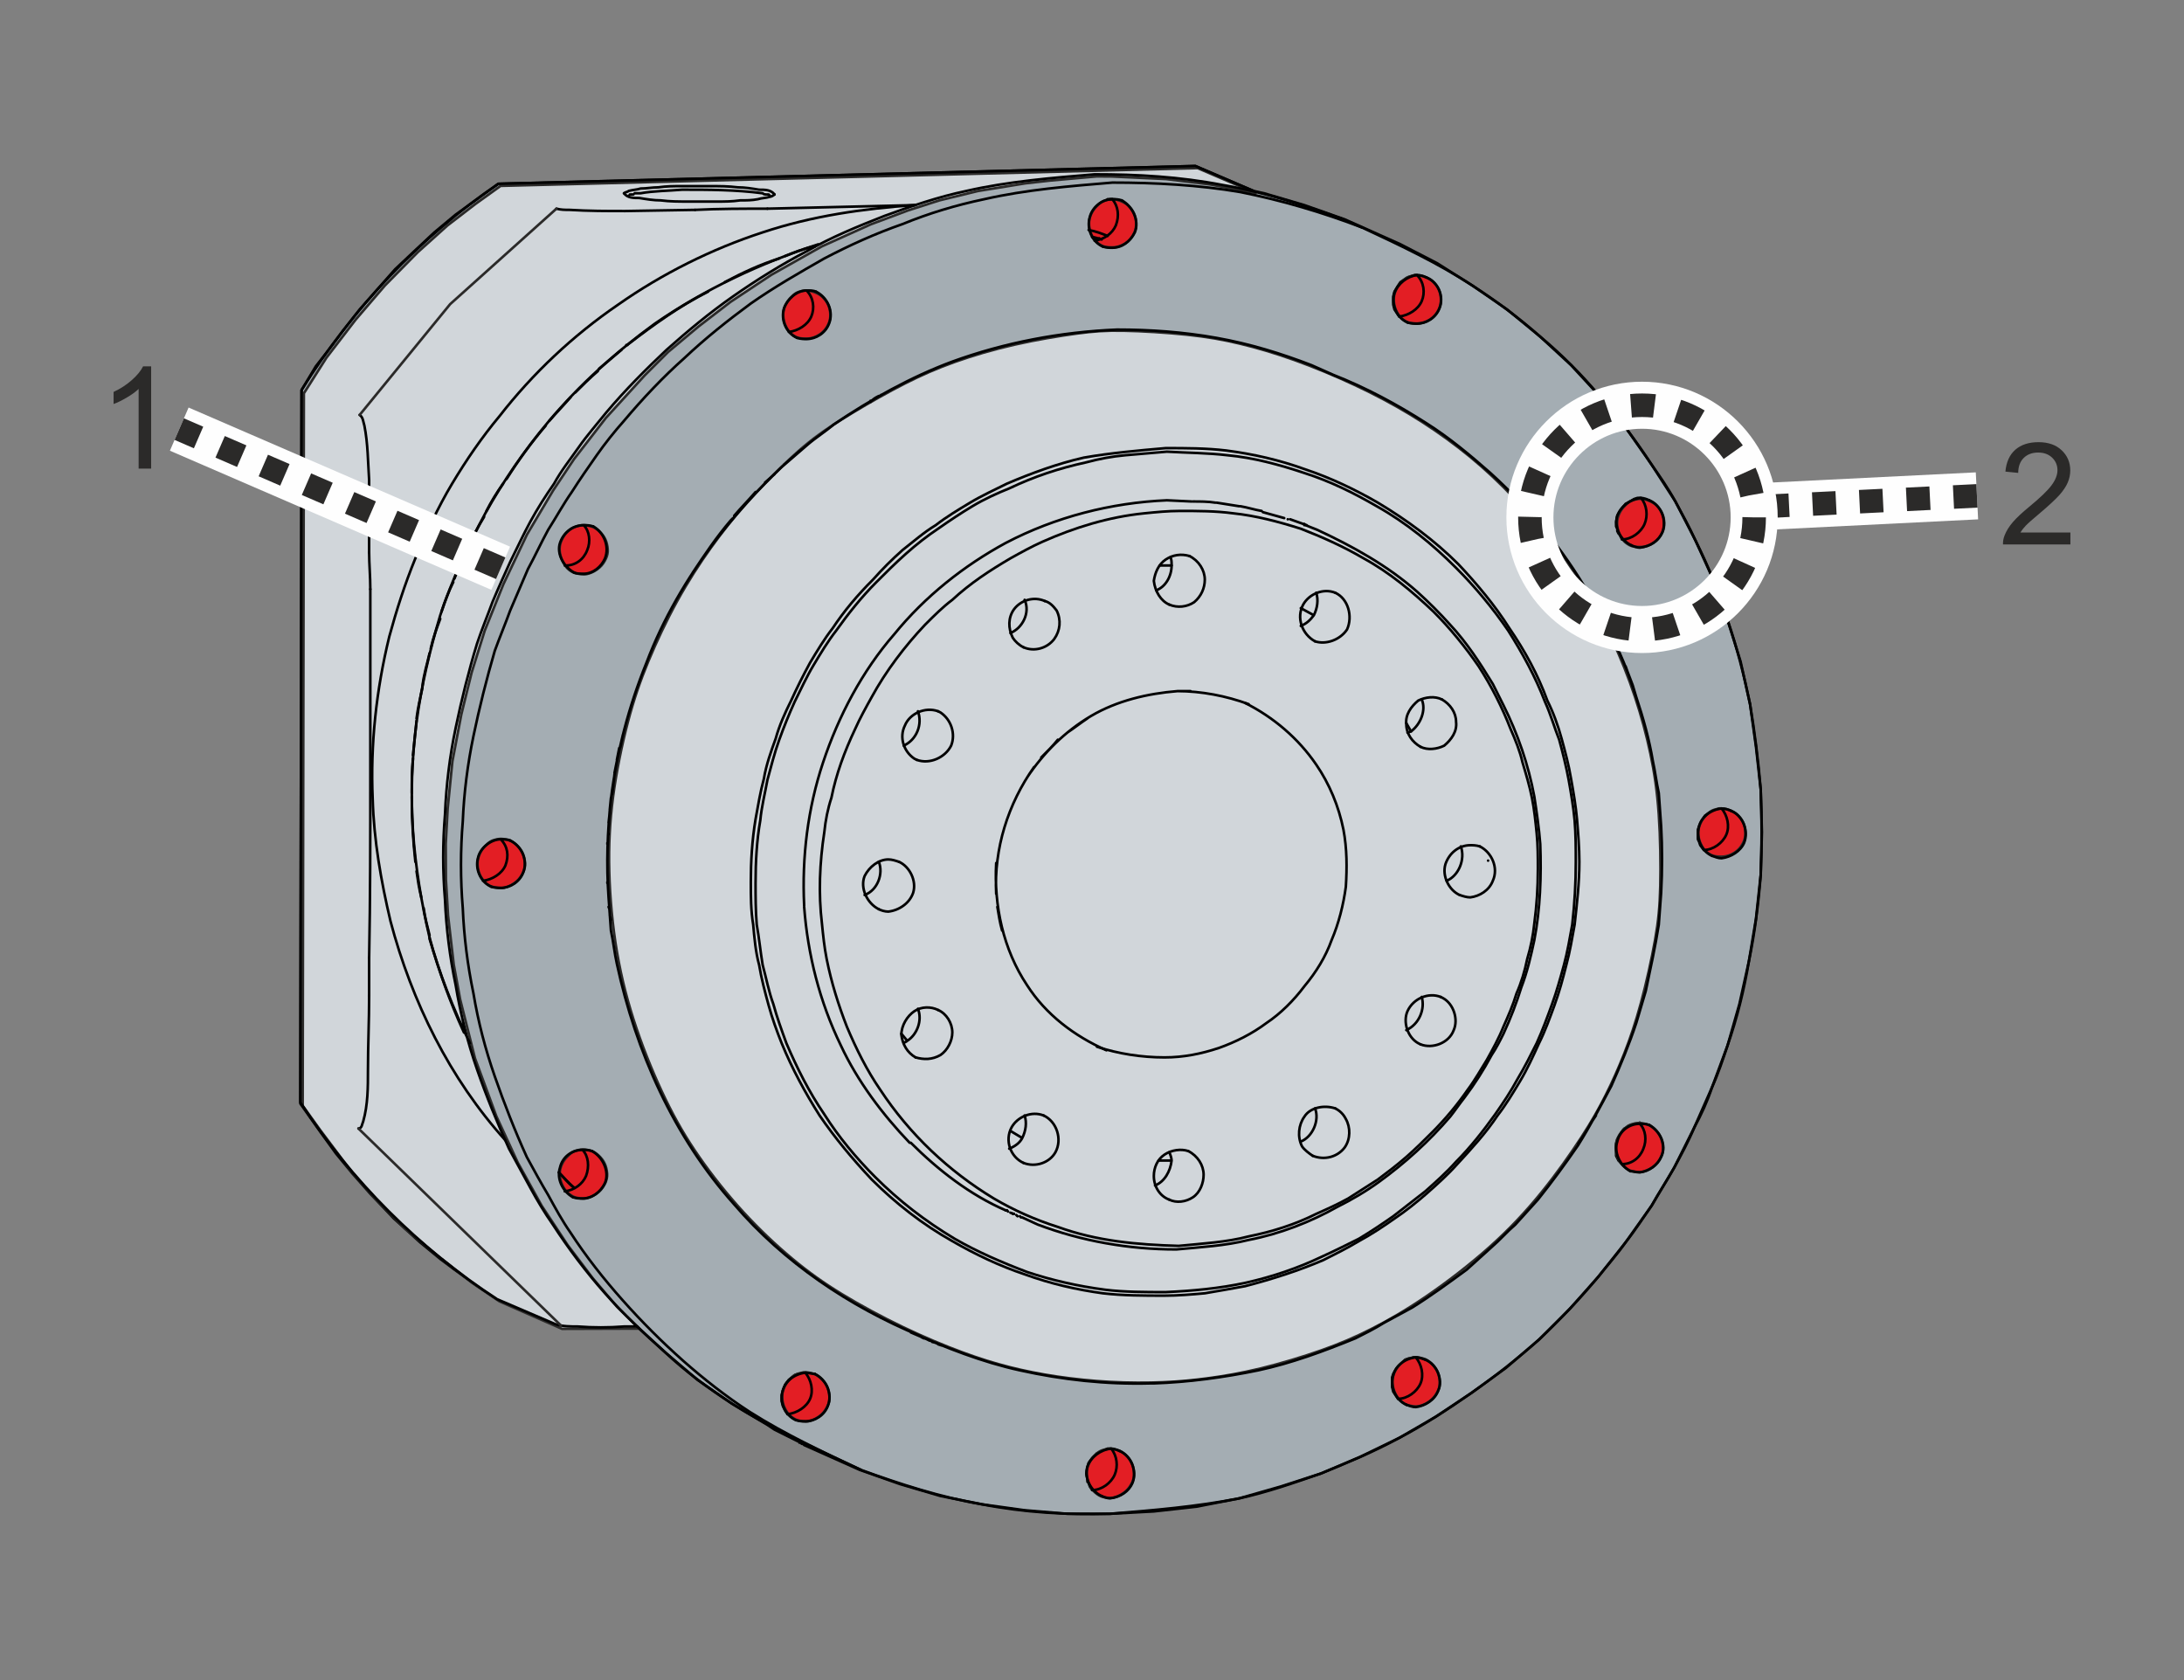 <?xml version="1.0" encoding="UTF-8"?>
<!DOCTYPE svg PUBLIC "-//W3C//DTD SVG 1.1//EN" "http://www.w3.org/Graphics/SVG/1.1/DTD/svg11.dtd">
<!-- Creator: Corel DESIGNER 2018 (64 Bit) -->
<svg xmlns="http://www.w3.org/2000/svg" xml:space="preserve" width="65mm" height="50mm" version="1.1" style="shape-rendering:geometricPrecision; text-rendering:geometricPrecision; image-rendering:optimizeQuality; fill-rule:evenodd; clip-rule:evenodd"
viewBox="0 0 6500 5000"
 xmlns:xlink="http://www.w3.org/1999/xlink">
 <rect x="0" y="0" width="6500" height="5000" fill="#808080" stroke="none"/>
 <defs>
  <style type="text/css">
   <![CDATA[
    .str2 {stroke:#FEFEFE;stroke-width:140;stroke-linejoin:round;stroke-miterlimit:22.926}
    .str1 {stroke:#2B2A29;stroke-width:7.62;stroke-linecap:round;stroke-linejoin:round;stroke-miterlimit:22.926}
    .str0 {stroke:black;stroke-width:7.62;stroke-linecap:round;stroke-linejoin:round;stroke-miterlimit:22.926}
    .str3 {stroke:#2B2A29;stroke-width:69.99;stroke-linejoin:round;stroke-miterlimit:22.926;stroke-dasharray:69.99 69.99}
    .fil3 {fill:none}
    .fil1 {fill:#E31E24}
    .fil2 {fill:#D1D6DA}
    .fil0 {fill:#A4ADB3}
    .fil4 {fill:#2B2A29;fill-rule:nonzero}
   ]]>
  </style>
 </defs>
 <g id="Ebene_x0020_1">
  <g id="_2088987144848">
   <g>
    <g>
     <path id="Abtrieb_NPT_m100" class="fil0 str0" d="M897.53 1167.83l-3.53 2116.67 0 0 59.97 84.67 0 0 45.86 63.5 0 0 49.39 59.97 0 0 52.92 59.97 0 0 70.56 74.08 0 0 77.61 70.56 0 0 59.97 49.39 0 0 42.33 31.75 0 0 63.5 45.86 0 0 63.5 42.33 0 0 179.92 77.61 0 0 0 0 52.92 3.53 0 0 52.91 0 0 0 28.22 3.53 0 0 45.87 -3.53 0 0 0 0 56.44 0 0 0 0 0 84.67 77.61 0 0 95.25 81.14 0 0 0 0 102.3 70.56 0 0 0 0 105.84 63.5 0 0 0 0 21.16 14.11 0 0 0 0 70.56 35.28 0 0 3.53 0 0 0 0 3.52 0 0 0 0 0 0 0 0 0 0 3.52 0 0 0 0 0 0 0 0 0 0 0 0 0 0 0 3.53 3.53 0 0 0 0 0 0 0 0 0 0 0 0 0 0 3.53 0 0 0 0 0 0 0 0 0 0 0 0 0 3.53 3.53 0 0 0 0 165.8 74.08 0 0 0 0 119.95 42.34 0 0 0 0 119.94 35.27 0 0 0 0 123.47 24.7 0 0 0 0 127 17.64 0 0 0 0 127 10.58 0 0 0 0 127 0 0 0 0 0 130.53 -7.05 0 0 0 0 127 -14.12 0 0 0 0 127 -24.69 0 0 0 0 123.47 -35.28 0 0 0 0 119.95 -38.8 0 0 0 0 116.41 -49.39 0 0 0 0 116.42 -56.45 0 0 0 0 109.36 -63.5 0 0 0 0 105.83 -70.55 0 0 0 0 102.31 -74.09 0 0 0 0 98.78 -84.66 0 0 0 0 91.72 -91.72 0 0 0 0 84.67 -95.25 0 0 0 0 81.14 -102.31 0 0 0 0 77.61 -109.36 0 0 0 0 67.02 -112.89 0 0 0 0 59.98 -119.94 0 0 0 0 52.91 -119.95 0 0 0 0 45.86 -123.47 0 0 0 0 35.28 -123.47 0 0 0 0 28.22 -127 0 0 0 0 21.17 -127 0 0 0 0 14.11 -130.53 0 0 0 0 3.53 -127 0 0 0 0 -3.53 -127 0 0 0 0 -14.11 -127 0 0 0 0 -17.64 -127 0 0 0 0 -28.22 -127 0 0 0 0 -38.81 -123.47 0 0 0 0 -42.33 -119.95 0 0 0 0 -52.92 -116.41 0 0 0 0 -59.97 -116.42 0 0 0 0 -70.55 -109.36 0 0 0 0 -74.09 -105.84 0 0 0 0 -81.14 -98.77 0 0 0 0 -84.66 -91.73 0 0 0 0 -91.72 -84.66 0 0 0 0 -98.78 -81.14 0 0 0 0 -102.31 -70.56 0 0 0 0 -105.83 -67.02 0 0 0 0 -109.36 -56.45 0 0 0 0 -165.81 -74.08 0 0 0 0 -119.94 -42.34 0 0 0 0 -119.95 -35.27 0 0 0 0 -31.75 -7.06 0 0 0 0 -172.86 -74.08 0 0 0 0 -2074.33 52.91 0 0 -63.5 45.87 0 0 -63.5 45.86 0 0 -63.5 52.91 0 0 -56.44 52.92 0 0 -59.98 56.44 0 0 -52.91 59.98 0 0 -52.92 59.97 0 0 -49.39 63.5 0 0 -31.75 42.33 0 0 -49.39 63.5 0 0 -42.33 70.56 0 0 0 0 0 7.05zm3270.25 -328.08l10.58 -7.06 10.58 -7.05 0 0 10.59 -3.53 0 0 10.58 -3.53 0 0 7.06 0 0 0 0 0 10.58 10.59 0 0 3.53 10.58 0 0 3.53 14.11 0 0 0 14.11 0 0 0 14.11 0 0 -3.53 14.11 0 0 -7.06 10.59 0 0 -14.11 17.64 0 0 -14.11 10.58 0 0 -14.11 3.53 -17.64 3.53 0 0 0 0 -14.11 -21.17 0 0 -3.53 -14.11 0 0 0 -10.59 0 0 0 -14.11 0 0 3.53 -14.11 0 0 10.58 -17.64 0 0 7.06 -10.58zm705.55 747.89l-7.05 7.05 -14.11 7.06 -10.59 3.53 0 0 -14.11 0 0 0 0 0 -7.05 -14.11 0 0 -3.53 -3.53 0 0 -3.53 -7.06 0 0 0 -7.05 0 0 -3.53 -7.06 0 0 0 -14.11 0 0 3.53 -17.64 0 0 10.58 -17.64 0 0 14.12 -17.64 0 0 14.11 -7.05 0 0 10.58 -7.06 0 0 10.58 -3.52 0 0 10.59 0 0 0 0 0 7.05 14.11 0 0 7.06 17.64 0 0 3.53 14.11 0 0 -3.53 17.64 0 0 -3.53 14.11 0 0 -7.06 14.11 0 0 -10.58 10.58 0 0 -3.53 3.53zm236.36 927.8l-7.05 7.06 -10.58 3.53 -7.06 3.53 0 0 -14.11 0 0 0 0 0 -10.58 -14.12 0 0 -3.53 -10.58 0 0 -3.53 -7.05 0 0 0 -14.12 0 0 0 -14.11 0 0 3.53 -10.58 0 0 3.53 -7.06 0 0 3.52 -7.05 0 0 10.59 -17.64 0 0 10.58 -7.06 0 0 7.06 -3.52 0 0 7.05 -3.53 0 0 10.58 -3.53 0 0 7.06 -3.53 0 0 7.06 0 0 0 0 0 7.05 10.59 0 0 10.58 17.64 0 0 0 17.63 0 0 0 17.64 0 0 -7.05 17.64 0 0 -3.53 7.06 0 0 -10.58 17.64 0 0 -10.59 3.52zm-275.16 843.14l7.05 -3.52 3.53 -3.53 0 0 10.58 -3.53 0 0 10.59 -3.53 0 0 7.05 0 0 0 7.06 -3.53 0 0 0 0 10.58 17.64 0 0 3.53 14.11 0 0 3.53 10.59 0 0 0 10.58 0 0 -3.53 14.11 0 0 -3.53 17.64 0 0 -10.58 10.58 0 0 -7.06 10.59 0 0 -14.11 10.58 0 0 -14.11 7.06 0 0 -10.58 0 0 0 -7.06 0 0 0 0 0 -10.58 -10.59 0 0 -7.06 -14.11 0 0 0 -17.64 0 0 0 -10.58 0 0 0 -7.06 0 0 3.53 -14.11 0 0 10.58 -17.64 0 0 7.06 -10.58 3.53 -3.53zm-638.53 793.75l-7.06 3.53 -7.05 3.53 0 0 -10.58 3.53 0 0 -10.59 0 0 0 0 0 -7.05 -10.59 0 0 -7.06 -10.58 0 0 -3.53 -14.11 0 0 0 -17.64 0 0 0 -10.58 0 0 3.53 -10.59 0 0 10.58 -17.64 0 0 14.12 -14.11 0 0 10.58 -10.58 10.58 -3.53 0 0 7.06 0 0 0 7.05 -3.53 0 0 10.59 0 0 0 0 0 7.05 14.12 0 0 3.53 7.05 0 0 0 7.06 0 0 3.53 7.05 0 0 0 10.59 0 0 0 14.11 0 0 -3.53 10.58 0 0 -3.53 14.11 0 0 -10.58 14.11 0 0 -14.11 10.59 0 0 -3.53 3.52zm-1823.86 49.39l-10.58 3.53 -10.59 3.53 0 0 -7.05 0 0 0 0 0 -7.06 -10.59 0 0 -7.05 -14.11 0 0 -3.53 -14.11 0 0 0 -17.64 0 0 3.53 -14.11 0 0 3.52 -7.05 0 0 3.53 -10.59 0 0 10.59 -14.11 0 0 17.63 -14.11 10.59 -3.53 0 0 7.05 0 0 0 7.06 -3.52 0 0 10.58 0 0 0 0 0 7.06 14.11 0 0 3.53 10.58 0 0 3.52 10.58 0 0 0 7.06 0 0 0 14.11 0 0 -3.52 21.17 0 0 -7.06 10.58 0 0 -3.53 7.06 0 0 -10.58 10.58 0 0 -14.11 10.58 0 0 -3.53 0zm881.94 134.06l10.59 -10.59 17.64 -7.05 0 0 7.05 -3.53 0 0 7.06 -3.53 0 0 10.58 0 0 0 0 0 10.58 17.64 0 0 3.53 17.64 0 0 3.53 14.11 0 0 -3.53 14.11 0 0 -7.05 21.17 0 0 -7.06 10.58 -10.58 10.59 0 0 -14.11 10.58 0 0 -14.12 3.53 0 0 -7.05 3.53 0 0 -10.58 0 0 0 0 0 -7.06 -10.59 0 0 -3.53 -10.58 0 0 -3.53 -3.53 0 0 0 -7.05 0 0 -3.52 -17.64 0 0 3.52 -17.64 0 0 3.53 -14.11 0 0 10.59 -14.11 0 0 3.52 -3.53z"/>
     <path class="fil1 str1" d="M5123.81 2406.08c4.48,0.03 9.32,0.69 14.02,1.86 4.7,1.18 9.28,2.88 13.46,4.71 4.19,1.84 7.99,3.8 11.05,5.65 3.07,1.86 5.41,3.59 8.41,6.44 3.01,2.85 6.7,6.8 9.74,10.79 3.04,3.99 5.43,8 7.42,12.19 1.99,4.2 3.56,8.57 4.73,13.6 1.18,5.04 1.94,10.74 2.09,16.04 0.16,5.31 -0.29,10.23 -1.11,14.64 -0.81,4.41 -1.97,8.33 -4.01,12.97 -2.03,4.65 -4.93,10.02 -8.39,14.84 -3.46,4.83 -7.47,9.1 -12.14,12.91 -4.66,3.82 -9.96,7.17 -15.29,9.74 -5.32,2.57 -10.65,4.36 -15.71,5.5 -5.06,1.14 -9.84,1.64 -15.49,1.66 -5.65,0.03 -12.16,-0.41 -17.39,-1.25 -5.23,-0.84 -9.18,-2.08 -13.32,-4.15 -4.13,-2.07 -8.47,-4.99 -12.06,-7.9 -3.59,-2.91 -6.43,-5.82 -9.67,-10.26 -3.24,-4.44 -6.88,-10.41 -9.7,-17.33 -2.81,-6.91 -4.8,-14.76 -5.63,-22.73 -0.83,-7.96 -0.5,-16.03 1.73,-24.18 2.23,-8.15 6.34,-16.38 10.16,-22.26 3.83,-5.88 7.35,-9.4 11.46,-13.52 4.12,-4.11 8.83,-8.82 14.41,-12.06 5.59,-3.23 12.06,-4.99 17.35,-6.17 5.3,-1.18 9.41,-1.76 13.88,-1.73z"/>
     <path class="fil2 str1" d="M2015.66 1788.33c31.95,-57.9 66.04,-110.76 99.93,-158.07 33.9,-47.3 67.62,-89.05 96.82,-122.58 29.2,-33.52 53.9,-58.8 85.06,-89.97 31.16,-31.16 68.79,-68.2 109.33,-100.73 40.55,-32.52 84.02,-60.53 132.89,-89.96 48.88,-29.42 103.18,-60.25 153.18,-85.64 50,-25.39 95.7,-45.33 148.72,-64.24 53.03,-18.9 113.37,-36.78 177.85,-51.42 64.48,-14.63 133.11,-26.02 184.66,-32.96 51.56,-6.94 86.05,-9.42 140.31,-8.43 54.27,0.99 128.31,5.45 188.54,11.79 60.24,6.34 106.67,14.55 156.95,26.6 50.28,12.05 104.41,27.92 162.74,48.83 58.33,20.91 120.86,46.86 179.23,74.19 58.38,27.34 112.59,56.08 163.84,87 51.26,30.92 99.54,64.02 145.27,99.36 45.73,35.34 88.9,72.9 134.81,118.74 45.92,45.85 94.58,99.96 134.62,149.8 40.05,49.85 71.47,95.42 101.78,144.6 30.31,49.19 59.49,101.99 85.57,157.46 26.09,55.48 49.07,113.62 68.15,170.88 19.09,57.26 34.27,113.64 46.03,169.49 11.76,55.86 20.09,111.2 24.84,180.03 4.76,68.83 5.93,151.14 4.5,213.19 -1.42,62.06 -5.44,103.86 -15.44,160.59 -9.99,56.74 -25.96,128.42 -42.09,187.93 -16.12,59.51 -32.41,106.84 -49.65,150.73 -17.24,43.9 -35.43,84.34 -55.06,123.39 -19.62,39.05 -40.67,76.69 -72.41,125.59 -31.73,48.91 -74.13,109.06 -119.86,165.41 -45.73,56.35 -94.78,108.89 -153.72,161.56 -58.94,52.67 -127.77,105.48 -188.83,147.1 -61.05,41.62 -114.32,72.07 -163.28,96.88 -48.96,24.81 -93.6,43.98 -148.97,63.5 -55.36,19.53 -121.44,39.41 -180.08,53.64 -58.63,14.24 -109.81,22.85 -155.9,29.06 -46.08,6.21 -87.06,10.02 -134.81,11.92 -47.75,1.91 -102.26,1.9 -156.63,-0.95 -54.36,-2.85 -108.58,-8.55 -158.58,-15.96 -49.99,-7.41 -95.77,-16.54 -141,-27.99 -45.22,-11.44 -89.91,-25.21 -142.37,-44.64 -52.46,-19.42 -112.71,-44.51 -175.1,-74.42 -62.38,-29.91 -126.92,-64.63 -181.73,-98.06 -54.8,-33.43 -99.89,-65.57 -147.63,-105.28 -47.74,-39.7 -98.13,-86.98 -146.06,-139.24 -47.92,-52.25 -93.38,-109.49 -131.45,-164.28 -38.06,-54.78 -68.74,-107.12 -99.53,-170.41 -30.78,-63.28 -61.66,-137.51 -86.81,-211.61 -25.15,-74.09 -44.57,-148.05 -58.05,-226.97 -13.47,-78.91 -21,-162.78 -23.01,-240.18 -2,-77.4 1.52,-148.34 11.5,-223.54 9.99,-75.2 26.42,-154.68 44.06,-221.71 17.64,-67.02 36.48,-121.6 60.8,-180.37 24.33,-58.77 54.13,-121.74 86.07,-179.65z"/>
     <path class="fil1 str1" d="M4882.13 1484.49c4.48,0.03 9.32,0.69 14.02,1.86 4.7,1.18 9.28,2.88 13.46,4.71 4.19,1.84 7.99,3.8 11.05,5.65 3.07,1.86 5.41,3.59 8.41,6.44 3.01,2.85 6.7,6.8 9.74,10.79 3.04,3.99 5.43,8 7.42,12.19 1.99,4.2 3.56,8.57 4.73,13.6 1.18,5.04 1.94,10.74 2.09,16.04 0.16,5.31 -0.29,10.23 -1.11,14.64 -0.81,4.41 -1.97,8.33 -4.01,12.97 -2.03,4.65 -4.93,10.02 -8.39,14.84 -3.46,4.83 -7.47,9.1 -12.14,12.91 -4.66,3.82 -9.96,7.17 -15.29,9.74 -5.32,2.57 -10.65,4.36 -15.71,5.5 -5.06,1.14 -9.84,1.64 -15.49,1.66 -5.65,0.03 -12.16,-0.41 -17.39,-1.25 -5.23,-0.84 -9.18,-2.08 -13.32,-4.15 -4.13,-2.07 -8.47,-4.99 -12.06,-7.9 -3.59,-2.91 -6.43,-5.82 -9.67,-10.26 -3.24,-4.44 -6.88,-10.41 -9.7,-17.33 -2.81,-6.91 -4.8,-14.76 -5.63,-22.73 -0.83,-7.96 -0.5,-16.03 1.73,-24.18 2.23,-8.15 6.34,-16.38 10.16,-22.26 3.83,-5.88 7.35,-9.4 11.46,-13.52 4.12,-4.11 8.83,-8.82 14.41,-12.06 5.59,-3.23 12.06,-4.99 17.35,-6.17 5.3,-1.18 9.41,-1.76 13.88,-1.73z"/>
     <path class="fil1 str1" d="M1735.33 3420.85c4.48,0.03 9.32,0.69 14.47,1.77 5.16,1.09 10.63,2.6 14.82,4.43 4.19,1.84 7.08,3.99 9.69,5.93 2.62,1.95 4.96,3.68 7.96,6.53 3.01,2.85 6.7,6.8 9.74,10.79 3.04,3.99 5.43,8 7.42,12.19 1.99,4.2 3.56,8.57 4.85,13.82 1.29,5.26 2.3,11.39 2.6,16.63 0.3,5.24 -0.09,9.58 -0.92,13.76 -0.83,4.18 -2.08,8.2 -4.17,12.9 -2.09,4.7 -5.02,10.07 -8.33,14.82 -3.31,4.76 -7,8.9 -11.51,12.82 -4.5,3.93 -9.82,7.64 -15.01,10.54 -5.18,2.91 -10.25,5.01 -15.11,6.62 -4.85,1.62 -9.49,2.75 -15.63,2.73 -6.14,-0.01 -13.78,-1.17 -19.46,-2.44 -5.68,-1.26 -9.4,-2.61 -13.44,-4.9 -4.03,-2.28 -8.36,-5.49 -11.96,-8.55 -3.59,-3.06 -6.43,-5.97 -9.67,-10.41 -3.24,-4.44 -6.88,-10.41 -9.7,-17.33 -2.81,-6.91 -4.8,-14.76 -5.63,-22.73 -0.83,-7.96 -0.5,-16.03 1.73,-24.18 2.23,-8.15 6.34,-16.38 10.16,-22.26 3.83,-5.88 7.35,-9.4 11.46,-13.52 4.12,-4.11 8.83,-8.82 14.41,-12.06 5.59,-3.23 12.06,-4.99 17.35,-6.17 5.3,-1.18 9.41,-1.76 13.88,-1.73z"/>
     <polygon class="fil2 str1" points="1902.73,3953.99 1836.72,3889.46 1764.81,3805.08 1689.25,3705.3 1612.11,3588.44 1541.07,3460.29 1477.05,3321.68 1413.62,3149.71 1369.42,2974.06 1350.38,2870.31 1333.49,2724.97 1327.11,2616.9 1326.63,2511.1 1332.34,2406.57 1346.41,2265.87 1373.01,2126.03 1403.69,2001.48 1442.53,1877.05 1498.31,1738.33 1568.37,1590.82 1646.26,1459.53 1708.44,1366.21 1802.97,1244.05 1918.35,1117.57 1988.82,1047.1 2078.74,971.85 2174.16,898.49 2295.72,817.85 2446.14,733.13 2591.27,667.8 2702.62,626.17 2796.24,596.22 2910.53,568.49 3051.82,545.6 3126.36,537.25 3264.45,524.99 3309.55,525.3 3471,532.9 3601.03,548.81 3737.17,574.38 3564.31,500.3 1489.98,553.21 1414.1,607.66 1331.23,671.39 1243.04,750.77 1145.63,849.64 1058.14,951.7 971.39,1064.74 904.37,1170.57 900.84,3290.77 951.93,3361.87 1042.48,3482.42 1117.24,3567.14 1207.36,3658.25 1300.22,3735.44 1404.8,3817.41 1486.45,3872.85 1672.77,3954.73 "/>
     <path class="fil1 str1" d="M3310.53 592.81c4.48,0.03 9.32,0.69 14.02,1.86 4.7,1.18 9.28,2.88 13.46,4.71 4.19,1.84 7.99,3.8 11.05,5.65 3.07,1.86 5.41,3.59 8.41,6.44 3.01,2.85 6.7,6.8 9.74,10.79 3.04,3.99 5.43,8 7.42,12.19 1.99,4.2 3.56,8.57 4.73,13.6 1.18,5.04 1.94,10.74 2.09,16.04 0.16,5.31 -0.29,10.23 -1.11,14.64 -0.81,4.41 -1.97,8.33 -4.01,12.97 -2.03,4.65 -4.93,10.02 -8.39,14.84 -3.46,4.83 -7.47,9.1 -12.14,12.91 -4.66,3.82 -9.96,7.17 -15.29,9.74 -5.32,2.57 -10.65,4.36 -15.71,5.5 -5.06,1.14 -9.84,1.64 -15.49,1.66 -5.65,0.03 -12.16,-0.41 -17.39,-1.25 -5.23,-0.84 -9.18,-2.08 -13.32,-4.15 -4.13,-2.07 -8.47,-4.99 -12.06,-7.9 -3.59,-2.91 -6.43,-5.82 -9.67,-10.26 -3.24,-4.44 -6.88,-10.41 -9.7,-17.33 -2.81,-6.91 -4.8,-14.76 -5.63,-22.73 -0.83,-7.96 -0.5,-16.03 1.73,-24.18 2.23,-8.15 6.34,-16.38 10.16,-22.26 3.83,-5.88 7.35,-9.4 11.46,-13.52 4.12,-4.11 8.83,-8.82 14.41,-12.06 5.59,-3.23 12.06,-4.99 17.35,-6.17 5.3,-1.18 9.41,-1.76 13.88,-1.73z"/>
     <path class="fil1 str1" d="M2400.36 864.44c4.48,0.03 9.32,0.69 14.02,1.86 4.7,1.18 9.28,2.88 13.46,4.71 4.19,1.84 7.99,3.8 11.05,5.65 3.07,1.86 5.41,3.59 8.41,6.44 3.01,2.85 6.7,6.8 9.74,10.79 3.04,3.99 5.43,8 7.42,12.19 1.99,4.2 3.56,8.57 4.73,13.6 1.18,5.04 1.94,10.74 2.09,16.04 0.16,5.31 -0.29,10.23 -1.11,14.64 -0.81,4.41 -1.97,8.33 -4.01,12.97 -2.03,4.65 -4.93,10.02 -8.39,14.84 -3.46,4.83 -7.47,9.1 -12.14,12.91 -4.66,3.82 -9.96,7.17 -15.29,9.74 -5.32,2.57 -10.65,4.36 -15.71,5.5 -5.06,1.14 -9.84,1.64 -15.49,1.66 -5.65,0.03 -12.16,-0.41 -17.39,-1.25 -5.23,-0.84 -9.18,-2.08 -13.32,-4.15 -4.13,-2.07 -8.47,-4.99 -12.06,-7.9 -3.59,-2.91 -6.43,-5.82 -9.67,-10.26 -3.24,-4.44 -6.88,-10.41 -9.7,-17.33 -2.81,-6.91 -4.8,-14.76 -5.63,-22.73 -0.83,-7.96 -0.5,-16.03 1.73,-24.18 2.23,-8.15 6.34,-16.38 10.16,-22.26 3.83,-5.88 7.35,-9.4 11.46,-13.52 4.12,-4.11 8.83,-8.82 14.41,-12.06 5.59,-3.23 12.06,-4.99 17.35,-6.17 5.3,-1.18 9.41,-1.76 13.88,-1.73z"/>
     <path class="fil3 str0" d="M4199.53 2176.78l-14.11 -24.7m-677.34 1555.75c-123.47,-3.52 -243.41,-14.11 -359.83,-56.44 -67.03,-21.17 -130.53,-49.39 -190.5,-84.67 -134.05,-81.14 -250.47,-190.5 -338.67,-324.55 -38.8,-56.45 -70.55,-119.95 -98.77,-186.98 -24.7,-63.5 -45.86,-130.52 -59.98,-201.08 -7.05,-35.28 -10.58,-70.55 -14.11,-105.83 -10.58,-88.2 -7.05,-179.92 7.06,-271.64 3.53,-35.28 10.58,-70.56 21.17,-102.31 14.11,-70.55 38.8,-137.58 70.55,-204.61 14.11,-31.75 31.75,-63.5 49.39,-95.25 42.33,-77.61 98.78,-151.69 158.75,-215.19 28.22,-28.22 52.92,-52.92 81.14,-74.09 52.92,-49.38 112.89,-88.19 172.86,-123.47 31.75,-17.64 63.5,-35.28 95.25,-49.39 95.25,-42.33 197.55,-74.08 303.39,-84.66 35.28,-3.53 70.55,-7.06 105.83,-7.06 52.92,0 105.83,0 158.75,7.06 67.03,7.05 134.06,24.69 201.08,45.86 63.5,24.69 127,52.91 186.98,88.19 77.61,42.34 144.64,98.78 208.14,158.75 49.38,49.39 95.25,105.84 134.05,162.28 38.81,59.97 70.56,123.47 95.25,186.97 14.11,31.75 28.22,67.03 35.28,98.78 10.58,35.28 21.17,70.56 28.22,105.83 7.06,35.28 10.58,70.56 14.11,105.84 3.53,35.27 3.53,70.55 3.53,105.83 0,56.44 -3.53,109.36 -10.58,162.28 -3.53,35.28 -10.59,70.55 -21.17,105.83 -7.06,35.28 -17.64,70.56 -31.75,102.31 -10.58,35.27 -24.69,67.02 -38.81,98.77 -14.11,35.28 -31.75,67.03 -49.38,98.78 -17.64,28.22 -35.28,59.97 -56.45,88.2 -31.75,45.86 -67.03,88.19 -105.83,127 -24.7,24.69 -49.39,49.39 -77.61,74.08 -28.23,24.69 -56.45,45.86 -84.67,67.03 -28.22,17.64 -59.97,38.8 -88.19,56.44 -31.75,17.64 -63.5,31.75 -95.25,45.86 -63.5,31.75 -130.53,52.92 -201.09,67.03 -67.03,17.64 -137.58,21.17 -208.14,28.22m-783.16 -560.91c24.69,7.05 49.39,7.05 74.08,-7.06 21.17,-14.11 35.28,-42.33 35.28,-67.03 0,-28.22 -17.64,-56.44 -42.33,-67.02m-176.39 -299.87c7.05,3.53 17.64,7.06 28.22,7.06 31.75,-3.53 63.5,-24.69 74.08,-56.44 10.59,-35.28 -10.58,-77.62 -42.33,-91.73m52.92 -303.39c38.8,14.12 84.66,-7.05 102.3,-42.33 14.11,-35.28 0,-77.61 -31.75,-98.78l-7.05 -3.52m253.99 -190.5c31.75,14.11 70.56,3.52 91.73,-24.7 17.64,-24.69 21.16,-56.44 7.05,-84.67 -10.58,-14.11 -21.16,-24.69 -35.28,-28.22m370.42 10.59c24.7,10.58 52.92,7.05 74.08,-7.06 21.17,-17.64 31.75,-42.33 31.75,-67.03 0,-28.22 -17.63,-56.44 -45.86,-70.55m373.95 254c31.75,10.58 74.08,-3.53 95.25,-35.28 17.64,-38.81 3.53,-91.72 -35.28,-109.36m254 458.61c21.17,10.58 49.39,7.05 70.56,-3.53 21.16,-17.64 38.8,-42.33 35.27,-70.55 0,-28.23 -17.64,-52.92 -42.33,-67.03m52.92 582.08c10.58,3.53 21.16,7.06 31.75,7.06 28.22,-3.53 56.44,-21.17 67.02,-49.39 17.64,-38.81 -3.52,-84.67 -38.8,-102.31m-924.28 1051.28c21.17,10.58 49.39,7.06 70.56,-7.06 21.16,-14.11 31.75,-42.33 31.75,-67.02 0,-28.23 -17.64,-56.45 -45.86,-70.56m-430.39 -105.83c38.8,17.64 56.44,70.55 35.27,109.36 -17.63,31.75 -59.97,45.86 -95.25,31.75m1241.78 -493.89l7.06 3.53c31.75,17.64 45.86,63.5 31.75,95.25 -14.11,38.8 -63.5,56.44 -98.78,42.33m-254 190.5c14.11,7.06 24.69,17.64 31.75,31.75 14.11,24.7 14.11,59.97 -3.53,84.67 -21.16,28.22 -59.97,38.8 -95.25,24.69m-419.8 -1756.83l-35.28 0"/>
     <path class="fil1 str1" d="M4878.03 3342.11c4.48,0.03 9.32,0.69 14.47,1.77 5.16,1.09 10.63,2.6 14.82,4.43 4.19,1.84 7.08,3.99 9.69,5.93 2.62,1.95 4.96,3.68 7.96,6.53 3.01,2.85 6.7,6.8 9.74,10.79 3.04,3.99 5.43,8 7.42,12.19 1.99,4.2 3.56,8.57 4.85,13.82 1.29,5.26 2.3,11.39 2.6,16.63 0.3,5.24 -0.09,9.58 -0.92,13.76 -0.83,4.18 -2.08,8.2 -4.17,12.9 -2.09,4.7 -5.02,10.07 -8.33,14.82 -3.31,4.76 -7,8.9 -11.51,12.82 -4.5,3.93 -9.82,7.64 -15.01,10.54 -5.18,2.91 -10.25,5.01 -15.11,6.62 -4.85,1.62 -9.49,2.75 -15.63,2.73 -6.14,-0.01 -13.78,-1.17 -19.46,-2.44 -5.68,-1.26 -9.4,-2.61 -13.44,-4.9 -4.03,-2.28 -8.36,-5.49 -11.96,-8.55 -3.59,-3.06 -6.43,-5.97 -9.67,-10.41 -3.24,-4.44 -6.88,-10.41 -9.7,-17.33 -2.81,-6.91 -4.8,-14.76 -5.63,-22.73 -0.83,-7.96 -0.5,-16.03 1.73,-24.18 2.23,-8.15 6.34,-16.38 10.16,-22.26 3.83,-5.88 7.35,-9.4 11.46,-13.52 4.12,-4.11 8.83,-8.82 14.41,-12.06 5.59,-3.23 12.06,-4.99 17.35,-6.17 5.3,-1.18 9.41,-1.76 13.88,-1.73z"/>
     <path class="fil1 str1" d="M3303.7 4311.79c4.48,0.03 9.32,0.69 14.47,1.77 5.16,1.09 10.63,2.6 14.82,4.43 4.19,1.84 7.08,3.99 9.69,5.93 2.62,1.95 4.96,3.68 7.96,6.53 3.01,2.85 6.7,6.8 9.74,10.79 3.04,3.99 5.43,8 7.42,12.19 1.99,4.2 3.56,8.57 4.85,13.82 1.29,5.26 2.3,11.39 2.6,16.63 0.3,5.24 -0.09,9.58 -0.92,13.76 -0.83,4.18 -2.08,8.2 -4.17,12.9 -2.09,4.7 -5.02,10.07 -8.33,14.82 -3.31,4.76 -7,8.9 -11.51,12.82 -4.5,3.93 -9.82,7.64 -15.01,10.54 -5.18,2.91 -10.25,5.01 -15.11,6.62 -4.85,1.62 -9.49,2.75 -15.63,2.73 -6.14,-0.01 -13.78,-1.17 -19.46,-2.44 -5.68,-1.26 -9.4,-2.61 -13.44,-4.9 -4.03,-2.28 -8.36,-5.49 -11.96,-8.55 -3.59,-3.06 -6.43,-5.97 -9.67,-10.41 -3.24,-4.44 -6.88,-10.41 -9.7,-17.33 -2.81,-6.91 -4.8,-14.76 -5.63,-22.73 -0.83,-7.96 -0.5,-16.03 1.73,-24.18 2.23,-8.15 6.34,-16.38 10.16,-22.26 3.83,-5.88 7.35,-9.4 11.46,-13.52 4.12,-4.11 8.83,-8.82 14.41,-12.06 5.59,-3.23 12.06,-4.99 17.35,-6.17 5.3,-1.18 9.41,-1.76 13.88,-1.73z"/>
     <path class="fil1 str1" d="M1737.14 1562.94c4.48,0.03 9.32,0.69 14.47,1.77 5.16,1.09 10.63,2.6 14.82,4.43 4.19,1.84 7.08,3.99 9.69,5.93 2.62,1.95 4.96,3.68 7.96,6.53 3.01,2.85 6.7,6.8 9.74,10.79 3.04,3.99 5.43,8 7.42,12.19 1.99,4.2 3.56,8.57 4.85,13.82 1.29,5.26 2.3,11.39 2.6,16.63 0.3,5.24 -0.09,9.58 -0.92,13.76 -0.83,4.18 -2.08,8.2 -4.17,12.9 -2.09,4.7 -5.02,10.07 -8.33,14.82 -3.31,4.76 -7,8.9 -11.51,12.82 -4.5,3.93 -9.82,7.64 -15.01,10.54 -5.18,2.91 -10.25,5.01 -15.11,6.62 -4.85,1.62 -9.49,2.75 -15.63,2.73 -6.14,-0.01 -13.78,-1.17 -19.36,-2.18 -5.57,-1 -9.1,-1.85 -13.02,-3.66 -3.92,-1.81 -8.25,-4.6 -12.04,-7.62 -3.78,-3.02 -7.02,-6.27 -10.53,-11.05 -3.5,-4.78 -7.27,-11.07 -10.38,-18.22 -3.11,-7.14 -5.56,-15.14 -6.62,-23.24 -1.05,-8.09 -0.71,-16.28 1.46,-24.5 2.18,-8.21 6.17,-16.45 10.4,-22.95 4.23,-6.5 8.68,-11.28 13.24,-15.4 4.56,-4.11 9.21,-7.56 14.77,-10.18 5.57,-2.61 12.04,-4.37 17.33,-5.55 5.3,-1.18 9.41,-1.76 13.88,-1.73z"/>
     <path class="fil1 str1" d="M2397.26 4084.24c4.48,0.03 9.32,0.69 14.47,1.77 5.16,1.09 10.63,2.6 14.82,4.43 4.19,1.84 7.08,3.99 9.69,5.93 2.62,1.95 4.96,3.68 7.96,6.53 3.01,2.85 6.7,6.8 9.74,10.79 3.04,3.99 5.43,8 7.42,12.19 1.99,4.2 3.56,8.57 4.85,13.82 1.29,5.26 2.3,11.39 2.6,16.63 0.3,5.24 -0.09,9.58 -0.92,13.76 -0.83,4.18 -2.08,8.2 -4.17,12.9 -2.09,4.7 -5.02,10.07 -8.33,14.82 -3.31,4.76 -7,8.9 -11.51,12.82 -4.5,3.93 -9.82,7.64 -15.01,10.54 -5.18,2.91 -10.25,5.01 -15.11,6.62 -4.85,1.62 -9.49,2.75 -15.63,2.73 -6.14,-0.01 -13.78,-1.17 -19.46,-2.44 -5.68,-1.26 -9.4,-2.61 -13.44,-4.9 -4.03,-2.28 -8.36,-5.49 -11.96,-8.55 -3.59,-3.06 -6.43,-5.97 -9.67,-10.41 -3.24,-4.44 -6.88,-10.41 -9.7,-17.33 -2.81,-6.91 -4.8,-14.76 -5.63,-22.73 -0.83,-7.96 -0.5,-16.03 1.73,-24.18 2.23,-8.15 6.34,-16.38 10.16,-22.26 3.83,-5.88 7.35,-9.4 11.46,-13.52 4.12,-4.11 8.83,-8.82 14.41,-12.06 5.59,-3.23 12.06,-4.99 17.35,-6.17 5.3,-1.18 9.41,-1.76 13.88,-1.73z"/>
     <path class="fil1 str1" d="M4213.64 4039.44c4.48,0.03 9.32,0.69 14.47,1.77 5.16,1.09 10.63,2.6 14.82,4.43 4.19,1.84 7.08,3.99 9.69,5.93 2.62,1.95 4.96,3.68 7.96,6.53 3.01,2.85 6.7,6.8 9.74,10.79 3.04,3.99 5.43,8 7.42,12.19 1.99,4.2 3.56,8.57 4.85,13.82 1.29,5.26 2.3,11.39 2.6,16.63 0.3,5.24 -0.09,9.58 -0.92,13.76 -0.83,4.18 -2.08,8.2 -4.17,12.9 -2.09,4.7 -5.02,10.07 -8.33,14.82 -3.31,4.76 -7,8.9 -11.51,12.82 -4.5,3.93 -9.82,7.64 -15.01,10.54 -5.18,2.91 -10.25,5.01 -15.11,6.62 -4.85,1.62 -9.49,2.75 -15.63,2.73 -6.14,-0.01 -13.78,-1.17 -19.46,-2.44 -5.68,-1.26 -9.4,-2.61 -13.44,-4.9 -4.03,-2.28 -8.36,-5.49 -11.96,-8.55 -3.59,-3.06 -6.43,-5.97 -9.67,-10.41 -3.24,-4.44 -6.88,-10.41 -9.7,-17.33 -2.81,-6.91 -4.8,-14.76 -5.63,-22.73 -0.83,-7.96 -0.5,-16.03 1.73,-24.18 2.23,-8.15 6.34,-16.38 10.16,-22.26 3.83,-5.88 7.35,-9.4 11.46,-13.52 4.12,-4.11 8.83,-8.82 14.41,-12.06 5.59,-3.23 12.06,-4.99 17.35,-6.17 5.3,-1.18 9.41,-1.76 13.88,-1.73z"/>
     <path class="fil1 str1" d="M1491.02 2496.55c4.48,0.03 9.32,0.69 14.47,1.77 5.16,1.09 10.63,2.6 14.82,4.43 4.19,1.84 7.08,3.99 9.69,5.93 2.62,1.95 4.96,3.68 7.96,6.53 3.01,2.85 6.7,6.8 9.74,10.79 3.04,3.99 5.43,8 7.42,12.19 1.99,4.2 3.56,8.57 4.85,13.82 1.29,5.26 2.3,11.39 2.6,16.63 0.3,5.24 -0.09,9.58 -0.92,13.76 -0.83,4.18 -2.08,8.2 -4.17,12.9 -2.09,4.7 -5.02,10.07 -8.33,14.82 -3.31,4.76 -7,8.9 -11.51,12.82 -4.5,3.93 -9.82,7.64 -15.01,10.54 -5.18,2.91 -10.25,5.01 -15.11,6.62 -4.85,1.62 -9.49,2.75 -15.63,2.73 -6.14,-0.01 -13.78,-1.17 -19.36,-2.18 -5.57,-1 -9.1,-1.85 -13.02,-3.66 -3.92,-1.81 -8.25,-4.6 -12.04,-7.62 -3.78,-3.02 -7.02,-6.27 -10.53,-11.05 -3.5,-4.78 -7.27,-11.07 -10.09,-18.19 -2.82,-7.12 -4.69,-15.06 -5.37,-23.16 -0.67,-8.09 -0.14,-16.35 2.18,-24.59 2.33,-8.24 6.44,-16.47 10.26,-22.35 3.83,-5.88 7.35,-9.4 11.46,-13.52 4.12,-4.11 8.83,-8.82 14.41,-12.06 5.59,-3.23 12.06,-4.99 17.35,-6.17 5.3,-1.18 9.41,-1.76 13.88,-1.73z"/>
     <path class="fil3 str0" d="M3007.14 3365.64l35.28 21.17c-7.06,14.11 -21.17,24.69 -38.81,31.75m444.5 35.27l38.81 0c-3.53,31.75 -21.17,63.5 -49.39,74.09m-172.86 -412.75c63.5,21.16 134.05,31.75 201.08,31.75 56.44,0 109.36,-10.59 162.28,-28.23 49.39,-17.63 98.78,-42.33 141.11,-74.08 42.33,-28.22 81.14,-67.03 112.89,-109.36 35.28,-42.33 63.5,-88.19 81.14,-137.58 21.16,-49.39 35.27,-105.84 42.33,-158.75 3.53,-56.45 3.53,-112.89 -7.06,-169.34 -14.11,-70.55 -42.33,-137.58 -81.13,-194.02 -52.92,-77.62 -127,-141.12 -211.67,-183.45m642.05 426.86c14.12,38.81 -7.05,88.2 -42.33,102.31m-116.42 -440.97c3.53,0 7.06,-3.53 10.59,-3.53 28.22,-21.17 45.86,-63.5 31.75,-95.25m-317.5 1217.08c14.11,35.28 -7.06,84.67 -42.34,98.78m-384.52 56.44c0,-7.05 -3.53,-17.64 -7.06,-24.69m-437.44 -42.33c10.58,-21.17 14.11,-45.87 7.05,-67.03m-317.5 -317.5c14.11,35.28 -3.52,77.61 -31.75,95.25 -3.52,3.53 -7.05,3.53 -10.58,7.05m-116.42 -440.97c38.81,-14.11 56.45,-63.5 42.34,-98.78m74.08 -345.72c38.81,-17.64 56.44,-63.5 42.33,-102.3m275.17 -232.84c35.28,-14.11 59.97,-59.97 42.33,-98.78m433.92 -127c3.53,7.06 3.53,14.12 3.53,24.7 0,31.75 -17.64,63.5 -45.86,74.08m476.25 7.06c7.05,21.16 3.52,45.86 -7.06,67.03 -10.58,14.11 -21.17,24.69 -38.81,31.75m359.84 1104.19c10.58,35.28 -7.06,81.14 -45.86,98.78m-275.17 -1234.72l-38.81 -21.17m-1188.86 1266.47l17.64 21.17"/>
     <path class="fil3 str0" d="M3098.86 2254.39c17.64,-17.64 35.28,-35.28 49.39,-52.92m-183.44 458.61c-7.06,-134.05 35.27,-268.11 112.88,-377.47m-95.25 486.83c-7.05,-24.69 -10.58,-49.38 -14.11,-70.55m500.95 -638.53l35.28 -3.53 38.8 0m-366.89 123.48c21.17,-14.12 38.81,-28.23 59.97,-42.34m645.59 -575.03l0 -3.52m-839.61 2063.75l45.86 21.16c130.53,49.39 271.64,74.09 412.75,74.09 74.08,-7.06 144.64,-10.59 215.19,-28.23 91.72,-17.63 183.45,-52.91 264.59,-98.77 42.33,-21.17 84.66,-45.86 123.47,-74.09 77.61,-56.44 148.16,-119.94 211.66,-194.02 14.12,-17.64 28.23,-38.81 42.34,-56.45 31.75,-42.33 56.44,-81.14 81.14,-127 14.11,-21.17 24.69,-42.33 35.27,-63.5 21.17,-45.86 38.81,-91.72 52.92,-137.58 17.64,-45.86 28.22,-91.72 38.81,-141.11 17.64,-91.73 21.16,-190.5 17.64,-285.75 -3.53,-45.86 -10.59,-95.25 -17.64,-141.11 -17.64,-95.25 -49.39,-186.98 -91.73,-271.64 -10.58,-21.17 -21.16,-42.34 -31.75,-63.5 -38.8,-63.5 -77.61,-123.48 -127,-176.39 -31.75,-35.28 -63.5,-67.03 -98.77,-98.78 -88.2,-77.61 -190.5,-134.06 -296.34,-183.44l-35.27 -14.12m-169.34 532.7c-67.03,-24.7 -141.11,-38.81 -211.66,-38.81 -88.2,7.06 -179.92,28.23 -257.53,74.09 -77.61,45.86 -141.11,109.36 -190.5,183.44m236.36 811.39c-95.25,-42.33 -179.92,-105.83 -236.36,-194.03 -70.56,-105.83 -98.78,-236.36 -91.72,-363.36m-172.86 437.45c-21.17,-10.59 -49.39,-10.59 -70.56,3.52 -21.17,14.11 -38.81,42.34 -38.81,70.56 3.53,28.22 17.64,52.92 42.34,67.03m-49.39 -582.09c-10.58,-3.52 -21.17,-7.05 -31.75,-7.05 -28.22,0 -56.45,21.16 -70.56,49.39 -14.11,35.27 7.06,81.14 42.34,98.77m176.39 -589.13c-38.81,-14.12 -84.67,7.05 -98.78,42.33 -17.64,35.28 -3.53,77.61 28.22,98.78l7.06 3.52m380.99 -472.72c-31.75,-14.11 -70.55,-3.53 -91.72,24.7 -17.64,24.69 -17.64,56.44 -3.53,84.66 7.06,10.59 17.64,21.17 31.75,28.23m493.89 -271.64c-24.69,-7.06 -49.39,-3.53 -70.55,10.58 -21.17,14.11 -31.75,38.81 -35.28,63.5 3.53,31.75 21.17,59.97 45.86,70.56m493.89 -35.28c-35.28,-14.11 -77.61,3.53 -95.25,35.28 -21.17,38.8 -3.53,88.19 35.28,109.36m377.47 172.86c-21.17,-10.59 -49.39,-7.06 -70.56,3.53 -21.16,17.63 -38.8,42.33 -35.27,70.55 0,28.22 17.64,52.92 42.33,67.03m176.39 296.33c-10.58,-3.53 -21.17,-3.53 -28.22,-3.53 -35.28,0 -63.5,24.7 -74.09,56.45 -10.58,35.28 10.59,77.61 42.34,91.72m-807.86 762c-21.17,-7.05 -49.39,-3.53 -70.56,10.58 -21.17,14.12 -31.75,38.81 -31.75,63.5 0,31.75 17.64,59.98 45.86,70.56m-433.92 -109.36c-38.8,-17.64 -56.44,-67.03 -35.27,-105.83 17.64,-31.75 59.97,-49.39 95.25,-35.28m1121.83 -211.67l-7.06 -3.53c-31.75,-17.64 -45.86,-63.5 -31.75,-95.25 17.64,-38.8 63.5,-56.44 98.78,-42.33m-381 472.72c-10.58,-7.05 -24.69,-17.64 -31.75,-28.22 -14.11,-28.22 -10.58,-63.5 7.06,-88.19 17.64,-28.23 59.97,-35.28 91.72,-24.7m-938.39 321.03l3.53 3.53m-14.11 -7.06l3.53 3.53m-14.12 -7.06l3.53 0m-24.69 -10.58l3.53 0"/>
     <path class="fil3 str0" d="M1888.83 575.17c3.53,0 10.59,0 17.64,0 38.81,-7.06 81.14,-7.06 123.48,-10.59 77.61,0 158.75,0 239.88,10.59 3.53,3.52 7.06,3.52 10.59,3.52m-409.22 3.53l0 0m3.52 -3.53l0 0m7.06 0l-3.53 0m7.06 0c0,0 0,0 -3.53,0m402.17 0l0 0m7.05 3.53c0,0 -3.53,-3.53 -3.53,-3.53"/>
     <path class="fil3 str0" d="M1098.61 2850.58c3.53,-179.91 3.53,-359.83 3.53,-539.75 0,-186.97 0,-370.41 0,-557.39m754.94 -1178.27c3.53,-3.53 10.59,-3.53 14.12,-7.06 14.11,-3.53 24.69,-3.53 35.27,-7.05 17.64,0 35.28,-3.53 52.92,-3.53 24.69,-3.53 45.86,-3.53 67.03,-3.53 31.75,0 59.97,0 88.19,0 28.22,0 52.92,0 81.14,3.53 21.17,0 42.33,3.53 63.5,7.05 17.64,0 35.28,0 45.86,14.11m-649.11 42.34c14.11,3.53 24.7,3.53 38.81,3.53 56.44,3.52 112.89,3.52 165.8,3.52l208.14 -3.52m-1001.89 2734.02c10.59,0 10.59,-14.11 14.11,-21.16 14.11,-49.39 14.11,-102.31 14.11,-151.7 0,-74.08 3.53,-148.16 3.53,-222.25m-28.22 -1728.61c10.58,7.06 10.58,21.17 14.11,31.75 10.58,52.92 10.58,109.36 14.11,162.28 0,70.55 0,144.64 0,215.19m1185.34 -1023.05c148.16,-3.53 296.33,-7.06 440.97,-10.59"/>
     <path class="fil1 str1" d="M4217.52 819.2c4.48,0.03 9.32,0.69 14.02,1.86 4.7,1.18 9.28,2.88 13.46,4.71 4.19,1.84 7.99,3.8 11.05,5.65 3.07,1.86 5.41,3.59 8.41,6.44 3.01,2.85 6.7,6.8 9.74,10.79 3.04,3.99 5.43,8 7.42,12.19 1.99,4.2 3.56,8.57 4.73,13.6 1.18,5.04 1.94,10.74 2.09,16.04 0.16,5.31 -0.29,10.23 -1.11,14.64 -0.81,4.41 -1.97,8.33 -4.01,12.97 -2.03,4.65 -4.93,10.02 -8.39,14.84 -3.46,4.83 -7.47,9.1 -12.14,12.91 -4.66,3.82 -9.96,7.17 -15.29,9.74 -5.32,2.57 -10.65,4.36 -15.71,5.5 -5.06,1.14 -9.84,1.64 -15.49,1.66 -5.65,0.03 -12.16,-0.41 -17.39,-1.25 -5.23,-0.84 -9.18,-2.08 -13.32,-4.15 -4.13,-2.07 -8.47,-4.99 -12.06,-7.9 -3.59,-2.91 -6.43,-5.82 -9.67,-10.26 -3.24,-4.44 -6.88,-10.41 -9.7,-17.33 -2.81,-6.91 -4.8,-14.76 -5.63,-22.73 -0.83,-7.96 -0.5,-16.03 1.73,-24.18 2.23,-8.15 6.34,-16.38 10.16,-22.26 3.83,-5.88 7.35,-9.4 11.46,-13.52 4.12,-4.11 8.83,-8.82 14.41,-12.06 5.59,-3.23 12.06,-4.99 17.35,-6.17 5.3,-1.18 9.41,-1.76 13.88,-1.73z"/>
     <path class="fil3 str0" d="M3730.33 568.11l-172.86 -74.08 -2074.33 52.91c-232.83,158.75 -433.92,370.42 -585.61,613.84l-3.53 2120.19c151.7,232.84 352.78,433.92 585.61,585.61l172.86 74.09c21.17,7.05 45.86,7.05 67.03,7.05 45.86,3.53 91.72,3.53 137.58,0l38.81 0m1414.64 -3354.91c-3.53,0 -7.06,0 -14.11,0m-1012.47 28.22c-70.56,0 -144.64,0 -215.2,3.53m-970.14 1019.52c0,35.28 3.53,70.56 3.53,109.36m-3.53 1097.14c0,38.81 0,74.09 0,112.89m1206.5 -2384.78c-3.53,3.53 -10.58,7.06 -14.11,7.06 -10.58,3.53 -24.69,3.53 -35.28,7.06 -17.64,3.52 -35.27,3.52 -52.91,3.52 -24.7,3.53 -45.86,3.53 -67.03,3.53 -31.75,0 -59.97,0 -88.2,0 -28.22,0 -52.91,0 -81.13,-3.53 -21.17,0 -42.34,-3.52 -63.5,-7.05 -17.64,0 -35.28,0 -45.87,-14.11"/>
     <path class="fil3 str0" d="M2425.06 733.92l-3.53 0m-758.47 2755.19c14.11,14.11 28.22,31.75 45.86,45.86m-430.39 -744.36l0 3.53c28.22,95.25 59.97,186.97 102.3,278.69m1880.31 -2363.61l-10.58 -3.53m21.16 3.53l0 0m-2010.83 1993.2c3.53,28.22 10.58,52.91 17.64,81.14m-38.81 -190.5c3.53,24.69 7.06,49.38 14.11,77.61m-28.22 -299.86c0,63.5 3.53,130.52 10.59,194.02m-7.06 -306.91c-3.53,35.27 -3.53,67.02 -3.53,102.3m14.11 -215.19c-3.52,35.28 -7.05,70.55 -10.58,102.3m28.22 -201.08c-7.05,31.75 -14.11,63.5 -17.64,91.72m38.81 -194.03c-7.06,31.75 -17.64,63.5 -21.17,98.78m52.92 -201.08c-10.58,28.22 -21.17,56.44 -28.22,88.19m67.02 -197.55c-14.11,28.22 -24.69,56.44 -35.27,88.19m74.08 -183.44c-10.58,28.22 -24.69,56.44 -35.28,84.66m88.2 -183.44c-17.64,28.22 -31.75,56.44 -45.86,84.67m102.3 -183.45c-17.64,24.7 -35.28,52.92 -49.39,81.14m176.39 -254c-42.33,49.39 -81.14,102.31 -116.42,158.75m190.5 -243.42c-21.16,24.7 -42.33,45.87 -63.5,70.56m144.64 -148.17c-24.69,21.17 -45.86,42.34 -67.02,63.5m137.58 -127c-21.17,17.64 -45.86,38.81 -67.03,56.45m84.67 -70.56l-3.53 0m243.42 -158.75c-84.67,42.34 -162.28,98.78 -236.36,155.22m448.02 -254c-56.44,17.64 -109.36,42.34 -162.27,70.56m261.05 -105.83c-28.22,7.05 -56.44,17.64 -81.14,28.22"/>
     <path class="fil3 str0" d="M3239.97 684.53c21.17,3.53 38.81,10.58 56.45,17.64m-575.03 -91.73c-151.69,10.59 -303.39,31.75 -451.56,81.14 -151.69,49.39 -299.86,123.48 -430.38,215.2 -134.06,91.72 -254,204.61 -352.78,331.61 -52.92,63.5 -98.78,130.53 -141.11,201.08 -42.34,70.56 -77.61,148.17 -109.36,222.25 -31.75,77.61 -56.45,155.22 -77.62,232.84 -38.8,158.75 -56.44,321.02 -49.38,483.3 3.52,123.47 24.69,243.42 52.91,363.36 63.5,239.89 176.39,469.2 342.2,652.64"/>
     <path class="fil3 str0" d="M4245.39 825.64c35.28,14.11 52.92,56.44 38.8,91.72 -10.58,28.22 -38.8,45.86 -67.02,45.86 -7.06,0 -17.64,0 -28.23,-3.53m-134.05 -282.22c-119.95,-45.86 -239.89,-81.14 -363.36,-105.83 -123.47,-21.17 -254,-28.22 -381,-28.22 -127,10.58 -257.53,21.16 -381,49.39 -84.67,17.63 -165.81,42.33 -243.42,74.08 -81.14,28.22 -158.75,63.5 -232.83,102.3 -74.08,42.34 -148.17,84.67 -218.72,134.06 -67.03,49.39 -134.06,102.31 -197.56,162.28 -63.5,56.44 -123.47,119.94 -179.92,186.97 -28.22,31.75 -56.44,67.03 -81.13,102.31 -24.7,35.27 -49.39,70.55 -74.09,109.36 -24.69,35.27 -45.86,74.08 -70.55,112.89 -21.17,38.8 -38.81,77.61 -59.98,116.41 -17.63,42.34 -35.27,81.14 -52.91,123.47 -14.11,38.81 -31.75,81.14 -45.86,119.95 -24.7,84.67 -45.86,169.33 -63.5,254 -17.64,84.67 -28.23,169.33 -31.75,254 -7.06,84.67 -7.06,172.86 0,257.53 3.52,84.66 14.11,169.33 31.75,254 14.11,84.66 35.27,165.8 63.5,246.94 28.22,81.14 59.97,162.28 95.25,239.89 21.16,38.81 42.33,77.61 63.5,112.89 21.16,38.8 42.33,77.61 67.02,112.89 45.87,70.55 98.78,137.58 155.23,201.08 56.44,63.5 116.41,123.47 179.91,179.92 59.98,52.91 127,105.83 197.56,151.69 105.83,67.03 218.72,119.95 331.61,172.86m906.64 -529.16c77.61,-3.53 158.75,-10.59 239.89,-28.23 77.61,-17.63 151.69,-42.33 225.77,-77.61 38.81,-17.64 74.09,-35.27 109.37,-52.91 35.27,-21.17 67.02,-42.34 102.3,-67.03 31.75,-24.7 63.5,-49.39 95.25,-74.08 31.75,-28.23 63.5,-56.45 91.72,-88.2 42.34,-42.33 81.14,-91.72 116.42,-141.11 24.69,-35.28 45.86,-67.03 67.03,-105.83 21.16,-35.28 38.8,-70.56 56.44,-105.84 17.64,-38.8 31.75,-77.61 45.86,-116.41 14.11,-38.81 24.7,-77.61 35.28,-116.42 10.58,-38.81 17.64,-81.14 24.7,-119.94 7.05,-63.5 10.58,-123.48 10.58,-186.98 0,-38.8 0,-81.14 -3.53,-123.47 -3.53,-38.8 -10.58,-81.14 -17.64,-119.94 -7.05,-38.81 -17.64,-81.14 -28.22,-119.95 -14.11,-35.28 -24.69,-74.08 -42.33,-112.89 -28.23,-74.08 -67.03,-144.64 -109.36,-211.66 -45.87,-67.03 -98.78,-130.53 -155.23,-186.98 -70.55,-70.55 -148.16,-134.05 -236.36,-183.44 -67.03,-38.81 -137.58,-74.08 -215.19,-98.78 -74.09,-24.69 -151.7,-45.86 -229.31,-52.91 -59.97,-7.06 -119.94,-7.06 -179.91,-10.59 -42.34,3.53 -81.14,7.06 -123.48,10.59 -38.8,3.52 -77.61,10.58 -116.41,21.16 -81.14,17.64 -155.23,42.34 -229.31,77.61 -35.28,14.11 -74.08,31.75 -109.36,52.92 -35.28,21.17 -67.03,42.33 -102.3,67.03 -31.75,21.16 -63.5,45.86 -95.25,74.08 -31.75,28.22 -59.98,56.45 -88.2,84.67 -45.86,45.86 -84.67,95.25 -119.94,144.64 -24.7,31.75 -45.86,67.02 -67.03,102.3 -21.17,35.28 -38.81,74.09 -56.45,109.36 -17.63,38.81 -31.75,74.09 -45.86,112.89 -14.11,38.81 -24.69,81.14 -35.27,119.95 -7.06,38.8 -17.64,81.14 -21.17,119.94 -10.58,59.97 -14.11,123.47 -14.11,186.97 0,38.81 0,81.14 3.53,123.48 7.05,38.8 10.58,77.61 17.63,119.94 10.59,38.81 17.64,77.61 31.75,116.42 10.59,38.8 24.7,77.61 38.81,116.41 31.75,74.09 67.03,144.64 112.89,211.67 42.33,67.03 95.25,130.53 151.69,186.97 70.56,70.56 148.17,130.53 236.36,183.45 67.03,38.8 141.11,70.55 215.2,98.77 74.08,24.7 151.69,42.34 232.83,52.92 56.45,7.06 119.95,7.06 179.92,7.06m1439.33 -2356.56c35.28,14.11 52.92,59.97 38.81,95.25 -10.59,24.7 -35.28,42.33 -67.03,45.86 -7.06,0 -17.64,-3.53 -24.7,-7.05m52.92 1725.08c31.75,17.64 52.92,59.97 35.28,95.25 -10.58,24.69 -35.28,42.33 -63.5,45.86 -10.58,0 -21.17,-3.53 -28.22,-3.53m299.86 -1072.44c35.28,14.11 52.91,59.97 38.8,95.25 -10.58,24.69 -38.8,42.33 -67.02,45.86 -10.59,0 -17.64,-3.53 -28.23,-7.06m-2726.97 1679.23c10.59,3.52 17.64,3.52 28.22,3.52 28.23,0 56.45,-17.63 67.03,-45.86 14.11,-35.27 -3.53,-77.61 -38.8,-95.25m1816.8 -42.33c35.28,14.11 52.92,59.97 38.81,91.72 -10.59,28.22 -38.81,45.86 -67.03,49.39 -10.58,0 -17.64,-3.53 -28.22,-7.05m-853.73 137.58c35.28,14.11 52.92,59.97 38.81,95.25 -10.58,24.69 -35.28,42.33 -67.03,45.86 -7.05,0 -17.64,-3.53 -24.69,-7.06m-1516.95 -1026.58c31.75,17.64 52.92,59.97 38.81,95.25 -14.11,28.22 -38.81,45.86 -67.03,45.86 -10.58,0 -17.64,0 -28.22,-3.53m-186.97 -1061.86c35.28,17.64 52.91,59.98 38.8,95.25 -10.58,28.23 -38.8,45.86 -67.02,45.86 -7.06,0 -17.64,0 -28.23,-3.52m303.39 -1072.45c31.75,17.64 49.39,59.97 35.28,95.25 -10.58,24.7 -35.28,45.86 -63.5,45.86 -10.58,0 -21.17,0 -28.22,-3.52m1573.39 -970.14c10.58,3.52 17.63,3.52 28.22,3.52 28.22,0 52.91,-17.63 67.03,-45.86 14.11,-35.27 -7.06,-77.61 -38.81,-95.25m-910.17 271.64c35.28,17.64 52.92,59.97 38.81,95.25 -10.58,28.22 -38.81,45.86 -67.03,45.86 -7.05,0 -17.64,0 -28.22,-3.52"/>
     <path class="fil3 str0" d="M3469.28 1333.64c59.97,0 119.94,0 179.91,7.05 81.14,10.59 158.75,28.23 236.37,56.45 74.08,24.69 148.16,59.97 215.19,98.78 88.19,52.91 169.33,112.89 239.89,183.44 56.44,59.97 109.36,123.47 151.69,190.5 45.86,67.03 84.67,137.58 112.89,215.2 17.64,35.27 31.75,74.08 42.34,112.88 10.58,38.81 21.16,77.62 28.22,119.95 7.05,38.8 14.11,81.14 17.64,119.94 3.52,42.34 7.05,84.67 7.05,127 0,63.5 -7.05,123.48 -14.11,186.98 -7.05,38.8 -14.11,81.13 -24.69,119.94 -10.59,42.33 -21.17,81.14 -35.28,119.94 -14.11,38.81 -28.22,77.62 -45.86,112.89 -17.64,38.81 -35.28,77.61 -56.45,112.89 -21.16,35.28 -42.33,70.56 -67.02,102.31 -35.28,52.91 -77.62,98.78 -119.95,144.64 -28.22,31.75 -59.97,59.97 -91.72,88.19 -28.22,24.7 -63.5,52.92 -95.25,74.08 -35.28,24.7 -67.03,45.87 -105.83,67.03 -35.28,21.17 -70.56,38.81 -105.84,56.45 -74.08,31.75 -151.69,56.44 -232.83,77.61 -38.81,7.05 -77.61,14.11 -119.95,21.16 -38.8,3.53 -81.13,7.06 -119.94,7.06 -59.97,0 -123.47,0 -183.44,-7.06 -77.62,-10.58 -155.23,-28.22 -232.84,-56.44 -74.08,-24.69 -148.16,-59.97 -215.19,-98.78 -88.2,-49.39 -169.33,-112.89 -239.89,-183.44 -56.44,-59.97 -109.36,-123.47 -155.22,-190.5 -42.34,-67.03 -81.14,-137.59 -112.89,-215.2 -14.11,-35.27 -28.22,-74.08 -38.81,-112.89 -10.58,-38.8 -21.16,-77.61 -28.22,-119.94 -10.58,-38.81 -14.11,-81.14 -17.64,-119.94 -7.05,-42.34 -7.05,-84.67 -7.05,-127 0,-59.98 3.52,-123.48 14.11,-186.98 7.05,-38.8 14.11,-81.14 24.69,-119.94 7.06,-42.33 21.17,-81.14 35.28,-119.95 10.58,-38.8 28.22,-77.61 45.86,-112.88 17.64,-38.81 35.28,-74.09 56.45,-112.89 21.16,-35.28 42.33,-70.56 67.02,-102.31 35.28,-52.92 74.09,-98.78 119.95,-144.64 28.22,-31.75 56.44,-59.97 88.19,-88.19 31.75,-24.7 63.5,-52.92 98.78,-74.09 31.75,-24.69 67.03,-45.86 102.31,-67.02 35.27,-21.17 74.08,-38.81 109.36,-56.45 74.08,-31.75 151.69,-59.97 229.3,-77.61 81.14,-14.11 162.28,-21.17 243.42,-28.22m959.55 1227.67l0 0"/>
     <path class="fil3 str0" d="M2710.81 3965.36c105.83,45.86 211.66,88.2 324.55,112.89 127,28.22 257.53,42.33 388.06,38.81l10.58 0c102.31,-3.53 208.14,-17.64 310.44,-38.81 98.78,-21.17 194.03,-56.44 289.28,-95.25 28.22,-14.11 56.45,-28.22 84.67,-45.86l84.67 -45.86c56.44,-35.28 109.36,-74.09 162.27,-112.89l74.09 -67.03c24.69,-21.17 45.86,-45.86 70.55,-67.03l67.03 -74.08c42.33,-52.92 81.14,-105.83 119.94,-162.28 35.28,-56.44 67.03,-116.41 98.78,-176.39 28.22,-63.5 52.92,-123.47 74.09,-186.97l28.22 -95.25c14.11,-67.03 28.22,-130.53 38.8,-197.55l7.06 -95.25c3.53,-67.03 3.53,-134.06 0,-197.56l-7.06 -98.78c-7.05,-31.75 -10.58,-63.5 -17.64,-95.25 -10.58,-63.5 -28.22,-127 -49.38,-190.5 -10.59,-31.75 -21.17,-63.5 -31.75,-91.72m-2046.11 2017.89l10.58 3.53m-28.22 -10.59l14.11 3.53m-35.28 -14.11l14.11 7.06m-24.69 -10.59l7.05 3.53m-10.58 -7.06l0 0m1957.91 -571.5c14.12,-21.16 28.23,-42.33 38.81,-63.5l14.11 -21.16m109.36 -1280.59c-35.28,-95.25 -77.61,-186.97 -130.53,-271.63 -77.61,-134.06 -176.38,-254 -292.8,-359.84 -59.97,-52.91 -123.47,-105.83 -190.5,-148.16 -88.2,-56.45 -179.92,-105.84 -278.7,-144.64l-63.5 -28.23c-91.72,-35.27 -183.44,-63.5 -282.22,-81.13 -98.78,-17.64 -197.55,-24.7 -296.33,-24.7 -169.33,7.06 -335.14,38.81 -490.36,95.25 -123.47,45.86 -243.42,112.89 -352.78,186.97 -24.69,21.17 -52.92,38.81 -77.61,59.98l-77.61 67.02c-70.56,67.03 -137.58,141.11 -197.56,218.73 -84.66,112.88 -155.22,232.83 -204.61,363.36 -52.91,130.52 -88.19,264.58 -105.83,405.69 -10.58,95.25 -14.11,194.03 -7.06,292.81l7.06 98.77c7.05,31.75 10.58,67.03 17.64,98.78 56.44,261.06 169.33,515.06 349.25,716.14 148.16,172.86 342.19,303.39 553.86,391.58m2130.78 -1901.47l-10.59 -35.28m-1555.75 2465.92c130.53,-10.58 257.53,-21.17 384.53,-45.86 81.14,-17.64 162.28,-45.86 243.42,-74.08 77.61,-31.75 155.22,-63.5 232.83,-105.84 74.08,-38.8 144.64,-84.66 215.19,-134.05 70.56,-49.39 137.59,-102.31 201.09,-158.75 63.5,-59.97 123.47,-123.47 176.39,-186.97 28.22,-35.28 56.44,-67.03 81.14,-102.31 28.22,-35.28 52.91,-74.08 77.61,-109.36 21.16,-38.81 45.86,-74.08 67.02,-112.89 21.17,-38.81 42.34,-77.61 59.98,-119.94 21.16,-38.81 38.8,-77.62 52.91,-119.95 17.64,-38.8 31.75,-81.14 45.86,-123.47 28.23,-81.14 49.39,-165.81 63.5,-250.47 17.64,-84.67 28.23,-169.34 35.28,-257.53 3.53,-84.67 3.53,-169.33 0,-254 -7.05,-84.67 -17.64,-169.33 -31.75,-254 -17.64,-84.67 -38.8,-169.33 -67.03,-250.47 -24.69,-81.14 -56.44,-158.75 -95.25,-236.36 -17.63,-38.81 -38.8,-77.62 -59.97,-116.42 -21.16,-38.81 -45.86,-74.08 -70.55,-109.36 -45.86,-70.56 -98.78,-141.11 -155.23,-204.61 -52.91,-63.5 -112.88,-123.48 -176.38,-176.39 -63.5,-56.45 -130.53,-105.84 -201.09,-151.7 -102.3,-67.02 -215.19,-119.94 -328.08,-172.86l-56.45 -24.69c-116.41,-42.34 -236.36,-81.14 -359.83,-102.31 -127,-24.69 -254,-31.75 -381,-31.75 -127,10.59 -257.53,21.17 -381,49.39 -84.66,17.64 -165.8,45.86 -243.41,74.08 -81.14,31.75 -158.75,63.5 -232.84,105.84 -74.08,38.8 -148.16,84.66 -218.72,134.05 -70.56,49.39 -134.06,102.31 -197.56,158.75 -63.5,59.98 -123.47,119.95 -179.91,186.98 -28.22,35.27 -56.45,67.02 -81.14,102.3 -24.7,35.28 -52.92,70.56 -74.08,109.36 -24.7,35.28 -49.39,74.09 -70.56,112.89 -21.17,38.81 -38.81,77.61 -59.97,119.95 -17.64,38.8 -35.28,77.61 -52.92,119.94 -14.11,38.81 -31.75,81.14 -45.86,123.47 -24.69,81.14 -45.86,165.81 -63.5,250.47 -17.64,84.67 -28.22,169.34 -31.75,257.53 -7.06,84.67 -7.06,169.34 0,254 3.53,84.67 14.11,169.34 31.75,254 14.11,84.67 35.28,169.34 63.5,250.47 28.22,81.14 59.97,158.75 95.25,236.37 21.17,38.8 42.33,77.61 63.5,116.41 21.17,38.81 42.33,74.09 67.03,109.36 45.86,70.56 98.78,141.11 155.22,204.61 56.44,63.5 116.42,119.95 179.92,176.39 59.97,56.45 127,105.84 197.55,151.7 105.84,67.03 218.72,119.94 331.61,172.86l52.92 24.69c116.42,42.34 236.36,81.14 359.83,102.31 127,24.69 254,31.75 381,28.22m-1488.72 -1781.53l3.53 14.11m-7.06 -38.8c3.53,7.05 3.53,14.11 3.53,21.17m-7.05 -95.25l0 3.52m0 -119.94l0 3.53m3.52 -31.75l0 3.52m3.53 -67.02l-3.53 31.75m7.06 -74.09l-3.53 35.28m10.58 -70.55l-3.52 24.69m7.05 -59.97l-3.53 31.75m10.59 -70.56l-7.06 35.28m14.11 -74.08l-7.05 35.27m17.64 -74.08l-7.06 35.28m328.08 -673.81c-42.33,49.39 -77.61,102.31 -112.88,155.23m119.94 -162.28l-7.06 7.05m74.09 -84.66c-21.17,24.69 -42.34,45.86 -63.5,70.55m119.94 -123.47l-28.22 24.69m109.36 -98.77c-17.64,14.11 -35.28,31.75 -52.92,45.86m257.53 -190.5l0 3.53m24.7 -17.64c-7.06,3.52 -14.11,7.05 -21.17,14.11m28.22 -17.64l-3.53 3.53m-1220.61 1926.16c-49.39,-102.3 -91.72,-208.14 -119.94,-313.97 -24.7,-105.83 -42.33,-211.67 -49.39,-317.5 -7.06,-109.36 -3.53,-215.19 10.58,-324.55 14.11,-105.84 38.81,-211.67 70.56,-317.5 35.28,-105.84 81.14,-204.62 134.05,-303.39 52.92,-95.25 116.42,-186.98 186.98,-271.64 91.72,-109.36 201.08,-208.14 317.5,-292.81 148.16,-102.3 313.97,-179.91 486.83,-236.36m-726.72 2808.11c-17.64,-14.11 -31.75,-31.75 -45.86,-45.86m1587.5 -2783.42c7.05,0 17.63,3.53 28.22,7.06m268.11 779.64l0 0 -74.08 -3.53c-165.81,7.06 -331.62,49.39 -479.78,127 -123.47,67.03 -239.89,158.75 -331.61,271.64 -95.25,109.36 -165.81,243.42 -211.67,381 -45.86,137.58 -63.5,282.22 -56.44,426.86m1224.13 -1199.44c-21.16,-3.53 -45.86,-3.53 -67.02,-3.53m137.58 14.11l0 0 -67.03 -10.58m134.06 24.69c-21.17,-3.53 -42.34,-10.58 -63.5,-14.11m130.53 35.28l0 0 -63.5 -17.64m74.08 21.17l0 0m56.44 17.63l-49.39 -17.63m-1132.41 1855.61c-81.14,-84.67 -155.22,-183.45 -204.61,-289.28 -63.5,-130.53 -98.78,-271.64 -109.36,-412.75m599.72 903.11c-105.83,-45.86 -201.08,-119.94 -282.22,-201.08m289.27 204.61l-3.52 -3.53m21.16 10.58l-10.58 -3.52m1848.55 -1986.14c-31.75,-14.11 -52.91,-52.92 -42.33,-88.2 10.58,-28.22 38.81,-49.39 70.56,-52.91 7.05,0 17.64,3.52 24.69,7.05m-28.22 1855.61c17.64,17.64 21.17,49.39 10.58,74.09 -10.58,28.22 -35.28,45.86 -63.5,45.86m24.7 21.16c-31.75,-17.64 -49.39,-56.44 -38.81,-88.19 7.06,-31.75 35.28,-52.92 67.03,-52.92 10.58,0 17.64,0 28.22,3.53m-694.97 691.44c17.64,21.17 24.69,52.92 14.11,77.62 -10.58,24.69 -38.81,45.86 -67.03,45.86l0 0m934.86 -1615.73c-31.75,-14.11 -49.39,-52.91 -38.8,-88.19 7.05,-28.22 35.28,-49.39 67.03,-52.92 10.58,0 21.16,3.53 28.22,7.06m-2726.97 1675.69c-7.06,0 -17.64,-3.52 -28.23,-3.52 -31.75,3.52 -59.97,24.69 -67.02,52.91 -10.59,35.28 7.05,74.09 38.8,88.2m1816.81 -45.86c-31.75,-14.12 -49.39,-52.92 -38.81,-88.2 7.06,-28.22 35.28,-49.39 67.03,-52.92 10.58,0 17.64,3.53 28.22,7.06m-934.86 264.58c17.64,21.17 21.17,52.92 10.58,77.61 -10.58,24.7 -38.8,45.87 -67.02,45.87l0 0m1576.91 -2829.28l0 0c28.22,0 56.45,-21.17 67.03,-45.86 10.58,-24.7 7.06,-56.45 -10.58,-77.61m186.97 1047.75l0 0c28.22,0 56.44,-21.17 67.03,-45.87 10.58,-24.69 3.52,-56.44 -14.11,-77.61m-1845.03 2046.11c-31.75,-14.11 -52.92,-52.91 -42.34,-88.19 10.59,-28.22 38.81,-49.39 70.56,-52.92 7.06,0 17.64,3.53 24.69,7.06m-934.86 -232.83c17.64,21.16 24.7,52.91 14.12,77.61 -10.59,24.69 -38.81,42.33 -67.03,45.86l0 0m1901.47 -3383.14c-7.06,-3.53 -17.64,-7.06 -28.22,-7.06 -28.23,3.53 -56.45,24.7 -67.03,52.92 -10.58,35.28 7.05,74.08 38.8,88.19m-2455.33 2462.39c17.64,17.64 21.17,49.39 10.59,77.61 -10.59,24.7 -35.28,42.34 -63.5,45.87m24.69 17.63c-31.75,-17.63 -49.39,-56.44 -38.81,-88.19 7.06,-31.75 35.28,-52.92 67.03,-52.92 10.59,0 17.64,0 28.22,3.53m-271.63 -927.8c21.16,21.16 24.69,49.38 14.11,77.61 -10.59,24.69 -38.81,42.33 -67.03,45.86l0 0m24.69 17.64c-31.75,-14.11 -49.39,-52.92 -38.8,-88.2 7.05,-28.22 38.8,-52.91 67.03,-52.91 10.58,0 21.16,0 28.22,3.52m218.72 -938.39c17.64,17.64 21.17,49.39 10.58,74.09 -10.58,28.22 -35.27,45.86 -63.5,45.86l-3.52 0m2536.47 -864.31c21.16,21.17 24.69,52.92 14.11,77.61 -10.59,24.7 -38.81,42.34 -67.03,45.87l0 0m-2455.33 762c-31.75,-17.64 -52.92,-56.45 -42.34,-88.2 10.59,-31.75 38.81,-52.92 70.56,-52.92 7.06,0 17.64,0 28.22,3.53m635 -702.03c21.17,21.17 24.7,52.92 14.11,77.62 -10.58,24.69 -38.8,42.33 -67.02,45.86l0 0m991.3 -391.59c-10.58,-3.52 -17.64,-3.52 -28.22,-3.52 -31.75,0 -59.97,24.69 -67.03,52.91 -10.58,35.28 7.06,74.09 38.81,88.2m-910.17 271.64c-31.75,-14.12 -49.39,-52.92 -38.81,-88.2 10.59,-28.22 38.81,-52.92 67.03,-52.92 10.59,0 21.17,0 28.22,3.53m881.95 -275.16c17.64,21.16 21.16,49.38 10.58,77.61 -10.58,24.69 -35.28,42.33 -63.5,45.86l0 0"/>
    </g>
    <polyline class="fil3 str1" points="1070.39,1234.86 1339.77,905.08 1656,621.03 "/>
    <line class="fil3 str1" x1="1066.86" y1="3358.58" x2="1669.54" y2= "3944.85" />
   </g>
   <line class="fil3 str2" x1="5883.79" y1="1475.71" x2="5219.32" y2= "1508.76" />
   <line id="1" class="fil3 str3" x1="5883.79" y1="1475.71" x2="5219.32" y2= "1508.76" />
   <path class="fil3 str2" d="M5220.78 1539.77c0,-183.83 -149.93,-333.76 -333.76,-333.76 -183.83,0 -333.72,149.93 -333.72,333.76 0,183.83 149.89,333.72 333.72,333.72 183.83,0 333.76,-149.89 333.76,-333.72z"/>
   <circle class="fil3 str3" cx="4887.02" cy="1539.77" r="333.72"/>
   <line class="fil3 str2" x1="1490.21" y1="1691.19" x2="533.47" y2= "1277.1" />
   <line id="1" class="fil3 str3" x1="1490.21" y1="1691.19" x2="533.47" y2= "1277.1" />
   <path class="fil4" d="M449.84 1394.72l-37.25 0 0 -237.21c-8.96,8.61 -20.75,17.15 -35.28,25.69 -14.54,8.53 -27.66,14.95 -39.23,19.19l0 -35.99c20.81,-9.73 39.02,-21.59 54.61,-35.56 15.59,-13.9 26.67,-27.37 33.16,-40.49l23.99 0 0 304.37z"/>
   <path class="fil4" d="M6161.92 1584.74l0 35.56 -200.65 0c-0.29,-8.96 1.2,-17.57 4.37,-25.89 5.15,-13.62 13.41,-27.1 24.77,-40.29 11.36,-13.19 27.58,-28.43 48.68,-45.72 32.81,-27.02 55.1,-48.4 66.74,-64.21 11.72,-15.8 17.57,-30.76 17.57,-44.87 0,-14.74 -5.29,-27.16 -15.87,-37.32 -10.59,-10.09 -24.41,-15.17 -41.42,-15.17 -17.99,0 -32.38,5.36 -43.18,16.09 -10.79,10.65 -16.23,25.47 -16.37,44.45l-38.1 -3.81c2.61,-28.51 12.49,-50.24 29.57,-65.2 17.14,-14.96 40.07,-22.43 68.93,-22.43 29.07,0 52.14,8.04 69.07,24.2 17.01,16.15 25.47,36.19 25.47,60.04 0,12.13 -2.47,24.06 -7.48,35.77 -4.94,11.78 -13.19,24.13 -24.69,37.11 -11.57,12.91 -30.69,30.76 -57.36,53.34 -22.37,18.77 -36.76,31.47 -43.11,38.17 -6.35,6.7 -11.57,13.41 -15.74,20.18l148.8 0z"/>
  </g>
 </g>
</svg>
